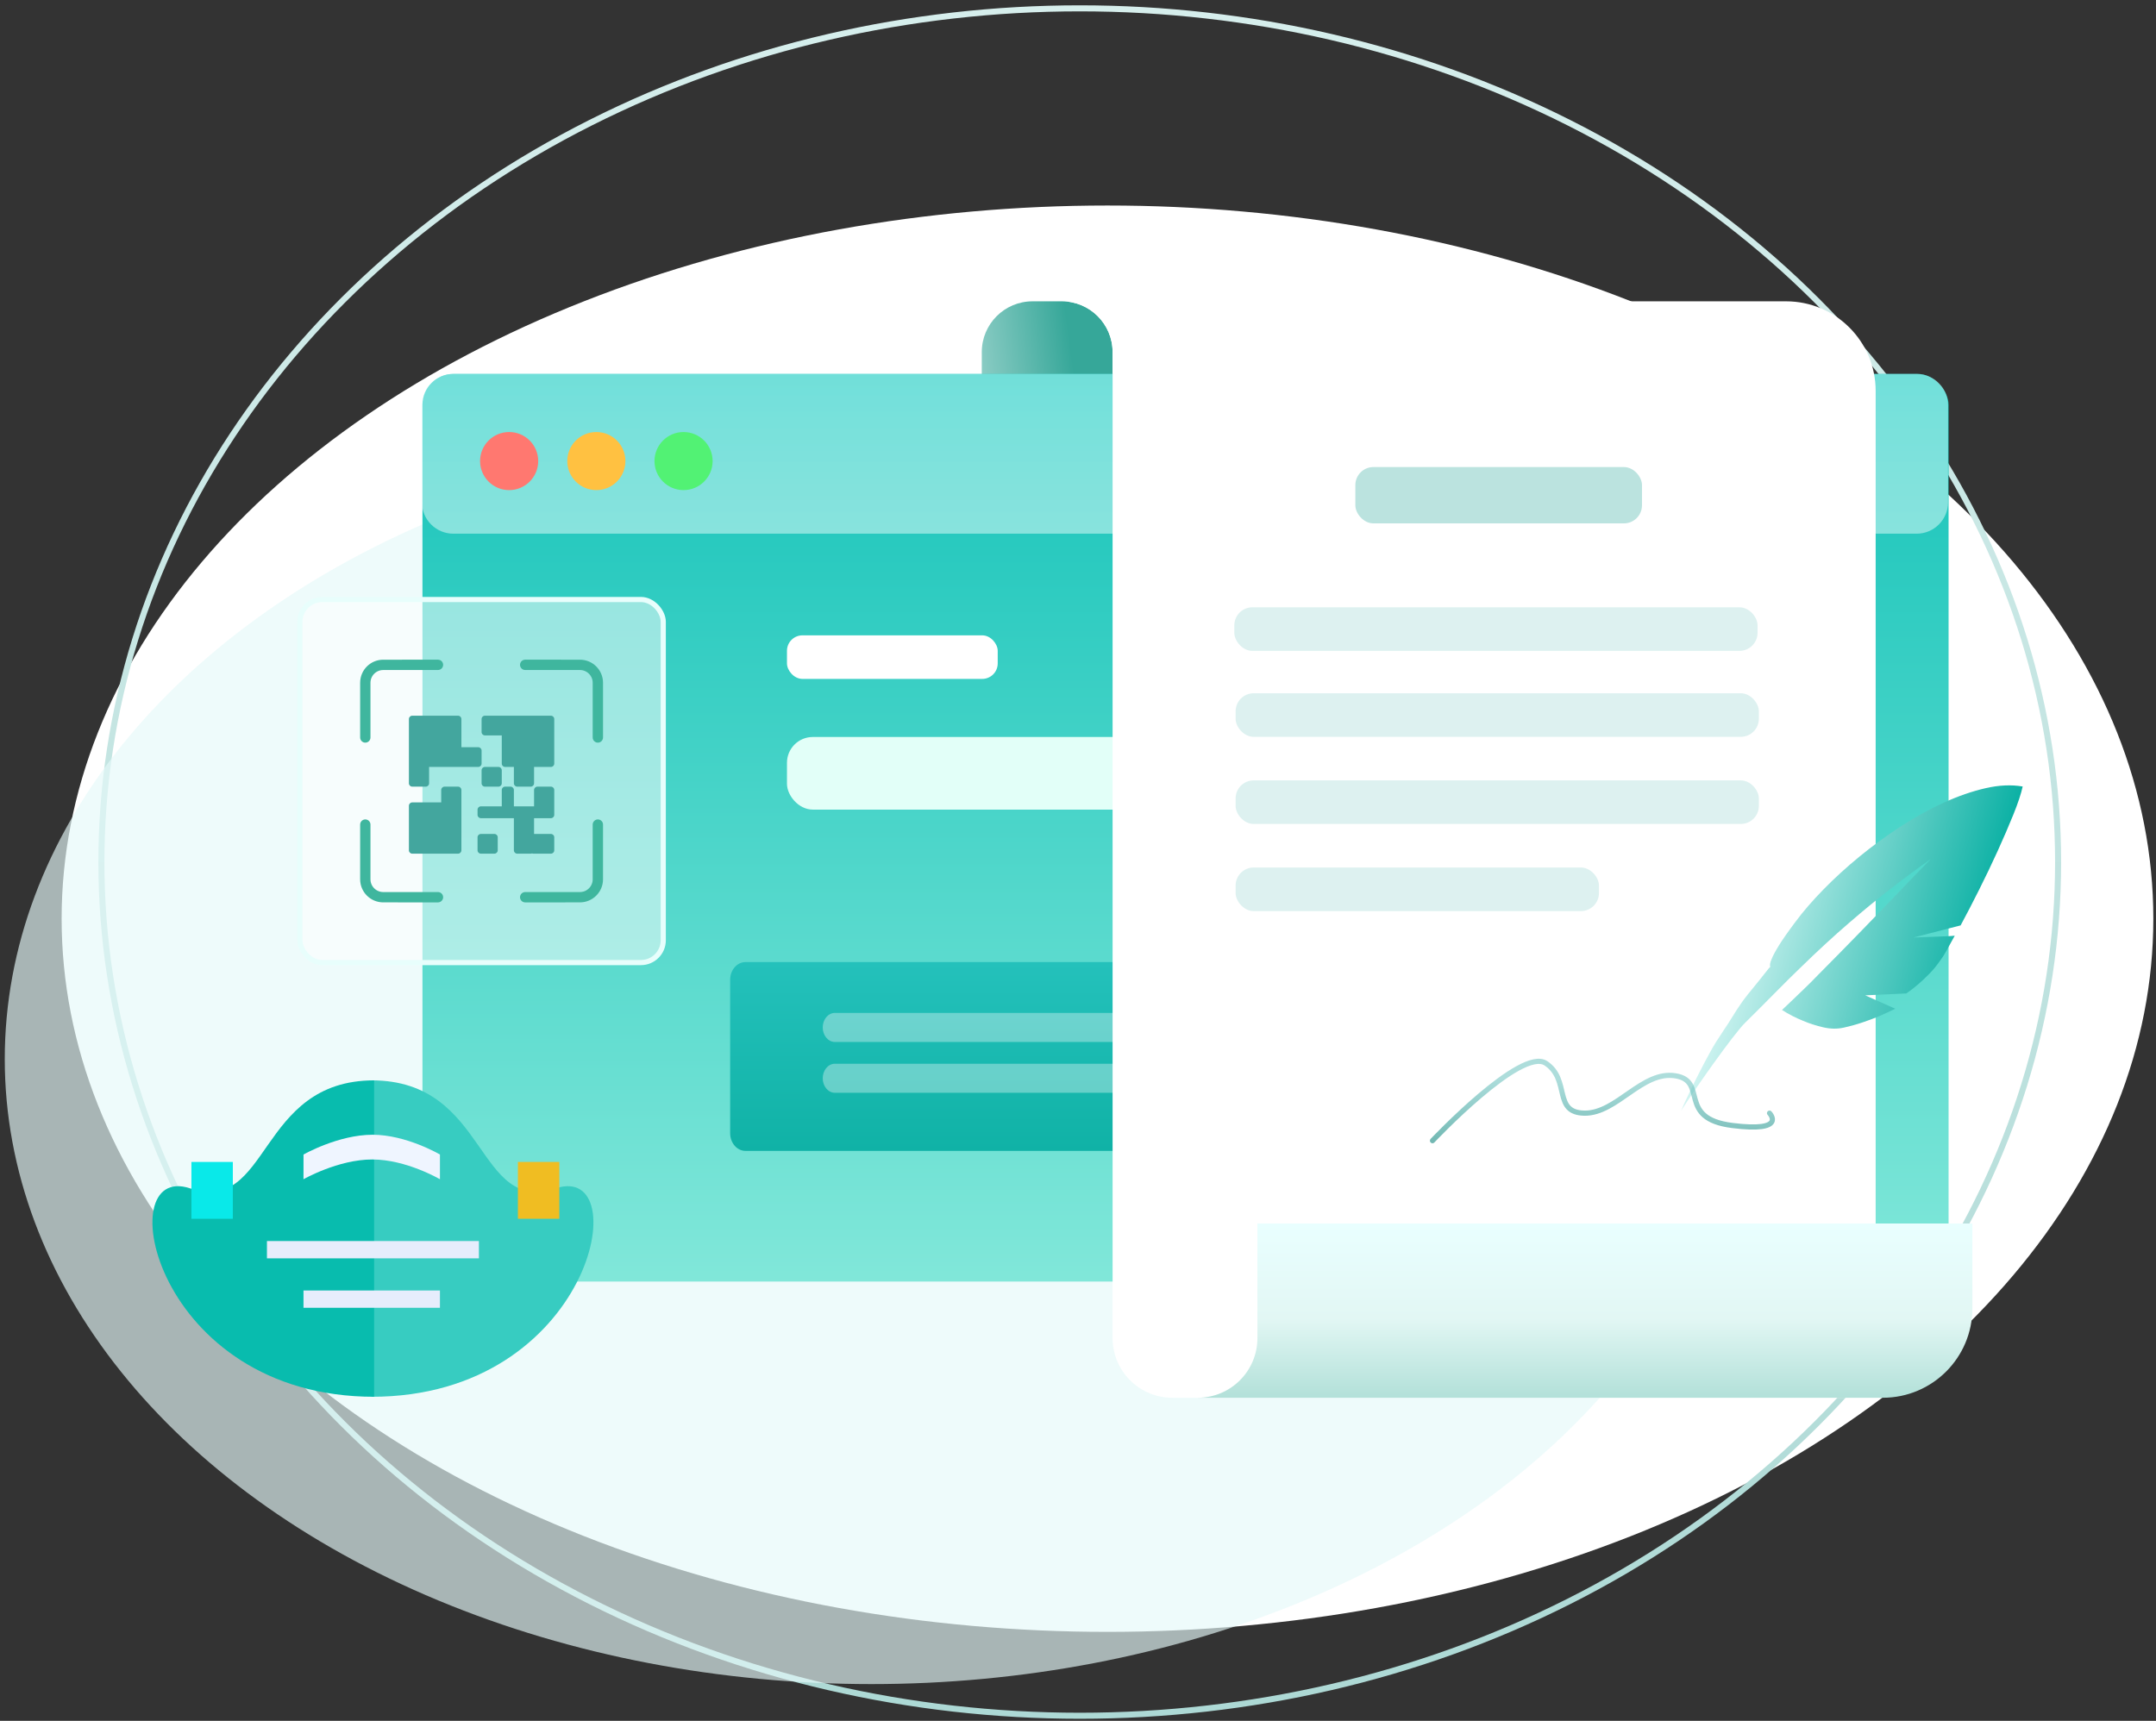 <svg width="357" height="285" viewBox="0 0 357 285" fill="none" xmlns="http://www.w3.org/2000/svg">
<rect x="0" y="0" width="357" height="285" fill="#333333" stroke="none"/>
<ellipse cx="183.382" cy="152.152" rx="173.177" ry="118.115" fill="white"/>
<ellipse cx="178.79" cy="142.771" rx="162" ry="141.39" stroke="url(#paint0_linear_0_220)"/>
<ellipse opacity="0.657" cx="144.29" cy="175.398" rx="143.5" ry="103.518" fill="#E5F9FA"/>
<path d="M162.567 58.308C162.567 53.666 166.331 49.904 170.972 49.904H175.823C180.465 49.904 184.227 53.666 184.227 58.308V83.59C184.227 88.232 180.465 91.994 175.823 91.994H170.972C166.331 91.994 162.567 88.232 162.567 83.59V58.308Z" fill="url(#paint1_linear_0_220)"/>
<rect x="69.952" y="61.929" width="252.702" height="150.323" rx="5.129" fill="url(#paint2_linear_0_220)"/>
<g opacity="0.475">
<path fill-rule="evenodd" clip-rule="evenodd" d="M69.865 67.129C69.865 64.257 72.194 61.929 75.065 61.929H317.368C320.24 61.929 322.567 64.257 322.567 67.129V83.187C322.567 86.058 320.24 88.387 317.368 88.387H75.065C72.194 88.387 69.865 86.058 69.865 83.187V67.129Z" fill="url(#paint3_linear_0_220)"/>
</g>
<ellipse cx="84.305" cy="76.361" rx="4.813" ry="4.81" fill="#FF7870"/>
<ellipse cx="98.746" cy="76.361" rx="4.813" ry="4.81" fill="#FFC141"/>
<ellipse cx="113.186" cy="76.361" rx="4.813" ry="4.81" fill="#52F274"/>
<rect x="130.31" y="105.223" width="34.897" height="7.216" rx="2.565" fill="white"/>
<rect x="130.31" y="122.059" width="92.657" height="12.026" rx="4.274" fill="#E2FFF8"/>
<path d="M195.045 190.606H123.432C122.036 190.606 120.903 189.291 120.902 187.671V162.275C120.903 160.654 122.036 159.339 123.432 159.339H195.045C196.443 159.339 197.574 160.654 197.575 162.275V187.669C197.574 189.291 196.443 190.604 195.045 190.606Z" fill="url(#paint4_linear_0_220)"/>
<path opacity="0.346" d="M138.21 167.757C137.112 167.779 136.231 168.85 136.231 170.163C136.231 171.476 137.112 172.545 138.21 172.567H213.613C214.722 172.586 215.633 171.528 215.652 170.202C215.67 168.875 214.788 167.782 213.679 167.757C213.657 167.757 213.635 167.757 213.613 167.757H138.21Z" fill="white"/>
<path opacity="0.346" d="M138.21 176.175C137.112 176.197 136.231 177.268 136.231 178.581C136.231 179.893 137.112 180.963 138.21 180.985H213.613C214.722 181.004 215.633 179.945 215.652 178.62C215.67 177.293 214.788 176.2 213.679 176.175C213.657 176.175 213.635 176.175 213.613 176.175H138.21Z" fill="white"/>
<path fill-rule="evenodd" clip-rule="evenodd" d="M184.229 59.257V221.607C184.229 227.068 188.655 231.494 194.115 231.494H305.635C308.366 231.494 310.58 229.28 310.58 226.551V64.734C310.58 56.544 303.939 49.904 295.748 49.904H175.823C180.465 49.904 184.229 53.666 184.229 58.308V59.257Z" fill="white"/>
<rect x="224.424" y="77.353" width="47.464" height="9.327" rx="2.992" fill="#BBE3DF"/>
<path fill-rule="evenodd" clip-rule="evenodd" d="M316.82 155.272C317.737 155.247 318.619 155.214 319.468 155.173C320.206 155.139 320.96 155.11 321.732 155.085C322.503 155.061 323.151 155.022 323.674 154.972L322.278 157.5C321.884 158.199 321.556 158.713 321.291 159.045C320.719 159.879 320.102 160.631 319.444 161.298C318.785 161.967 318.177 162.539 317.621 163.016C316.971 163.577 316.316 164.083 315.657 164.533L308.854 164.847L313.823 167.062C312.992 167.47 312.105 167.882 311.164 168.298C310.349 168.638 309.434 168.981 308.42 169.324C307.405 169.669 306.357 169.959 305.276 170.196C304.197 170.434 303.063 170.414 301.875 170.136C300.687 169.857 299.581 169.501 298.56 169.065C297.367 168.587 296.204 167.991 295.07 167.273C295.593 166.789 296.166 166.244 296.79 165.64C297.321 165.121 297.956 164.51 298.696 163.808C299.437 163.106 300.225 162.317 301.064 161.441C303.399 159.091 305.671 156.782 307.878 154.51C310.086 152.237 312.074 150.182 313.845 148.344C315.872 146.208 317.814 144.196 319.671 142.306C317.599 143.744 315.386 145.382 313.033 147.219C311.004 148.775 308.712 150.656 306.158 152.86C303.603 155.063 300.952 157.506 298.206 160.186C297.632 160.73 296.982 161.364 296.255 162.087C295.528 162.811 294.763 163.579 293.958 164.391C293.154 165.204 292.326 166.038 291.474 166.893C290.623 167.749 289.787 168.58 288.966 169.389C287.041 171.26 280.352 180.783 278.361 183.965C279.928 180.279 283.05 174.307 284.111 172.629C285.173 170.951 285.338 170.792 286.176 169.48C287.013 168.17 287.978 166.483 289.354 164.764C290.244 163.683 290.927 162.84 291.406 162.236C291.885 161.631 292.257 161.164 292.522 160.832C292.796 160.465 293.001 160.227 293.138 160.116C293.017 159.87 293.086 159.452 293.341 158.865C293.546 158.337 293.94 157.595 294.526 156.637C295.111 155.679 296.032 154.362 297.289 152.685C298.554 150.974 300.104 149.18 301.94 147.304C303.774 145.428 305.768 143.609 307.92 141.848C310.073 140.087 312.346 138.428 314.739 136.871C317.132 135.316 319.511 134 321.875 132.925C324.239 131.849 326.533 131.055 328.757 130.542C330.981 130.029 333.037 129.935 334.924 130.26C334.661 131.461 334.148 133.007 333.385 134.897C332.621 136.787 331.755 138.796 330.787 140.925C329.819 143.054 328.791 145.203 327.702 147.374C326.614 149.545 325.595 151.507 324.648 153.261L316.82 155.272Z" fill="url(#paint5_linear_0_220)"/>
<path fill-rule="evenodd" clip-rule="evenodd" d="M198.321 231.494H311.765C319.956 231.494 326.597 224.854 326.597 216.663V202.631H208.209V221.607C208.209 227.068 203.781 231.494 198.321 231.494Z" fill="url(#paint6_linear_0_220)"/>
<rect x="204.384" y="100.58" width="86.641" height="7.216" rx="2.992" fill="#DDF1F0"/>
<rect x="204.598" y="114.816" width="86.641" height="7.216" rx="2.992" fill="#DDF1F0"/>
<rect x="204.598" y="129.246" width="86.641" height="7.216" rx="2.992" fill="#DDF1F0"/>
<rect x="204.598" y="143.677" width="60.167" height="7.216" rx="2.992" fill="#DDF1F0"/>
<path d="M237.199 188.917C237.199 188.917 251.882 173.339 255.984 176.105C260.086 178.872 257.084 184.304 262.394 184.357C267.706 184.411 271.9 177.315 277.395 178.169C282.89 179.023 277.609 185.239 286.824 186.398C296.037 187.557 293.006 184.357 293.006 184.357" stroke="url(#paint7_linear_0_220)" stroke-width="0.855" stroke-linecap="round"/>
<path fill-rule="evenodd" clip-rule="evenodd" d="M61.752 178.928C61.685 178.928 61.618 178.928 61.55 178.928V178.931C51.707 179.09 47.548 185.052 43.986 190.157C40.663 194.92 37.861 198.938 31.45 196.807C18.123 192.376 25.403 231.045 61.55 231.331V231.332C61.617 231.332 61.684 231.332 61.751 231.332C61.819 231.332 61.886 231.332 61.953 231.332V231.331C98.1 231.045 105.381 192.376 92.053 196.807C85.644 198.938 82.841 194.92 79.519 190.158C75.957 185.052 71.798 179.09 61.953 178.931V178.928C61.886 178.928 61.819 178.928 61.752 178.928Z" fill="black" fill-opacity="0.01"/>
<path fill-rule="evenodd" clip-rule="evenodd" d="M61.55 178.928C81.011 178.928 78.677 201.254 92.053 196.807C105.43 192.36 98.046 231.332 61.55 231.332" fill="#37CCC1"/>
<path fill-rule="evenodd" clip-rule="evenodd" d="M61.953 178.928C42.494 178.928 44.827 201.254 31.45 196.807C18.073 192.36 25.457 231.332 61.953 231.332" fill="#08BCAE"/>
<path fill-rule="evenodd" clip-rule="evenodd" d="M50.254 213.728H72.847V216.593H50.254V213.728Z" fill="#E6EDFC"/>
<path fill-rule="evenodd" clip-rule="evenodd" d="M44.202 205.539H79.3V208.405H44.202V205.539Z" fill="#E6EDFC"/>
<path fill-rule="evenodd" clip-rule="evenodd" d="M31.696 192.438H38.554V201.854H31.696V192.438Z" fill="#09E9E9"/>
<path fill-rule="evenodd" clip-rule="evenodd" d="M85.756 192.438H92.615V201.854H85.756V192.438Z" fill="#F0BD22"/>
<path fill-rule="evenodd" clip-rule="evenodd" d="M50.256 191.21C50.256 191.21 55.998 187.934 61.693 187.934C67.292 187.934 72.847 191.21 72.847 191.21V195.304C72.847 195.304 67.272 192.029 61.652 192.029C55.969 192.029 50.254 195.304 50.254 195.304L50.256 191.21Z" fill="#EFF5FF"/>
<rect x="49.659" y="99.29" width="60.167" height="60.129" rx="3.699" fill="white" fill-opacity="0.505"/>
<rect x="49.659" y="99.29" width="60.167" height="60.129" rx="3.699" stroke="#E8FEFC" stroke-width="0.855"/>
<path d="M72.522 110.109L63.454 110.113C61.816 110.113 60.489 111.441 60.489 113.079V122.14" stroke="#3FB69E" stroke-width="1.71" stroke-linecap="round"/>
<path d="M86.962 110.109L96.03 110.113C97.668 110.113 98.996 111.441 98.996 113.079V122.14" stroke="#3FB69E" stroke-width="1.71" stroke-linecap="round"/>
<path d="M72.522 148.596L63.454 148.594C61.816 148.593 60.489 147.265 60.489 145.627V136.566" stroke="#3FB69E" stroke-width="1.71" stroke-linecap="round"/>
<path d="M86.962 148.596L96.03 148.594C97.668 148.593 98.996 147.265 98.996 145.627V136.566" stroke="#3FB69E" stroke-width="1.71" stroke-linecap="round"/>
<path fill-rule="evenodd" clip-rule="evenodd" d="M67.709 119.082C67.709 118.777 67.955 118.532 68.258 118.532H75.85C76.154 118.532 76.4 118.777 76.4 119.082V123.754H79.193C79.497 123.754 79.742 124.001 79.742 124.304V126.469C79.742 126.773 79.497 127.018 79.193 127.018H75.612H75.611H71.052V129.733C71.052 130.037 70.806 130.282 70.502 130.282H68.258C67.955 130.282 67.709 130.037 67.709 129.733V126.469V125.61V119.082ZM67.709 133.443C67.709 133.14 67.955 132.894 68.258 132.894H73.057V130.832C73.057 130.529 73.303 130.282 73.606 130.282H75.85C76.154 130.282 76.4 130.529 76.4 130.832V133.443V134.956V140.832C76.4 141.135 76.154 141.381 75.85 141.381H68.258C67.955 141.381 67.709 141.135 67.709 140.832V133.443ZM79.742 127.568C79.742 127.265 79.989 127.018 80.292 127.018H82.536C82.84 127.018 83.085 127.265 83.085 127.568V129.733C83.085 130.037 82.84 130.282 82.536 130.282H80.292C79.989 130.282 79.742 130.037 79.742 129.734V127.568ZM85.091 127.018H83.634C83.331 127.018 83.085 126.773 83.085 126.469V121.796H80.292C79.989 121.796 79.742 121.55 79.742 121.247V119.082C79.742 118.777 79.989 118.532 80.292 118.532H83.634H83.873H91.227C91.529 118.532 91.776 118.777 91.776 119.082V126.469C91.776 126.773 91.529 127.018 91.227 127.018H88.433V129.733C88.433 130.037 88.187 130.282 87.884 130.282H85.64C85.337 130.282 85.091 130.037 85.091 129.733V127.018ZM87.884 141.381C87.96 141.381 88.033 141.365 88.099 141.337C88.165 141.365 88.238 141.381 88.314 141.381H91.227C91.529 141.381 91.776 141.135 91.776 140.832V138.666C91.776 138.362 91.529 138.117 91.227 138.117H88.433V135.506H91.227C91.529 135.506 91.776 135.259 91.776 134.956V134.096V134.095V130.832C91.776 130.529 91.529 130.282 91.227 130.282H88.983C88.68 130.282 88.433 130.529 88.433 130.832V133.547H85.091V130.832C85.091 130.529 84.845 130.282 84.541 130.282H83.634C83.331 130.282 83.085 130.529 83.085 130.832V133.547H79.623C79.32 133.547 79.074 133.793 79.074 134.096V134.956C79.074 135.259 79.32 135.506 79.623 135.506H85.091V140.832C85.091 141.135 85.337 141.381 85.64 141.381H87.884ZM79.623 138.117C79.32 138.117 79.074 138.362 79.074 138.666V140.832C79.074 141.135 79.32 141.381 79.623 141.381H81.867C82.171 141.381 82.416 141.135 82.416 140.832V138.666C82.416 138.362 82.171 138.117 81.867 138.117H79.623Z" fill="#43A69E"/>
<defs>
<linearGradient id="paint0_linear_0_220" x1="-145.21" y1="1.381" x2="-145.21" y2="284.162" gradientUnits="userSpaceOnUse">
<stop stop-color="#D6EEEC"/>
<stop offset="1" stop-color="#ADD9D5"/>
</linearGradient>
<linearGradient id="paint1_linear_0_220" x1="168.863" y1="-4.42" x2="132.879" y2="0.484" gradientUnits="userSpaceOnUse">
<stop stop-color="#36A799"/>
<stop offset="1" stop-color="white"/>
</linearGradient>
<linearGradient id="paint2_linear_0_220" x1="-202.198" y1="61.929" x2="-202.198" y2="298.983" gradientUnits="userSpaceOnUse">
<stop stop-color="#15C3B9"/>
<stop offset="1" stop-color="#BFFCEC"/>
</linearGradient>
<linearGradient id="paint3_linear_0_220" x1="-239.371" y1="53.194" x2="-239.371" y2="98.799" gradientUnits="userSpaceOnUse">
<stop stop-color="#CDFFFD"/>
<stop offset="1" stop-color="white"/>
</linearGradient>
<linearGradient id="paint4_linear_0_220" x1="82.566" y1="159.339" x2="82.566" y2="190.606" gradientUnits="userSpaceOnUse">
<stop stop-color="#24C1BB"/>
<stop offset="1" stop-color="#10B2A6"/>
</linearGradient>
<linearGradient id="paint5_linear_0_220" x1="265.163" y1="209.343" x2="311.452" y2="222.057" gradientUnits="userSpaceOnUse">
<stop stop-color="#F1FFFE"/>
<stop offset="1" stop-color="#03AEA1"/>
</linearGradient>
<linearGradient id="paint6_linear_0_220" x1="89.709" y1="202.631" x2="89.709" y2="241.501" gradientUnits="userSpaceOnUse">
<stop stop-color="#E9FFFF"/>
<stop offset="0.404" stop-color="#E2F7F4"/>
<stop offset="1" stop-color="#8ECFC4"/>
</linearGradient>
<linearGradient id="paint7_linear_0_220" x1="252.757" y1="178.653" x2="252.596" y2="191.231" gradientUnits="userSpaceOnUse">
<stop stop-color="#71C4C1" stop-opacity="0.582"/>
<stop offset="1" stop-color="#67B0AA"/>
</linearGradient>
</defs>
</svg>
